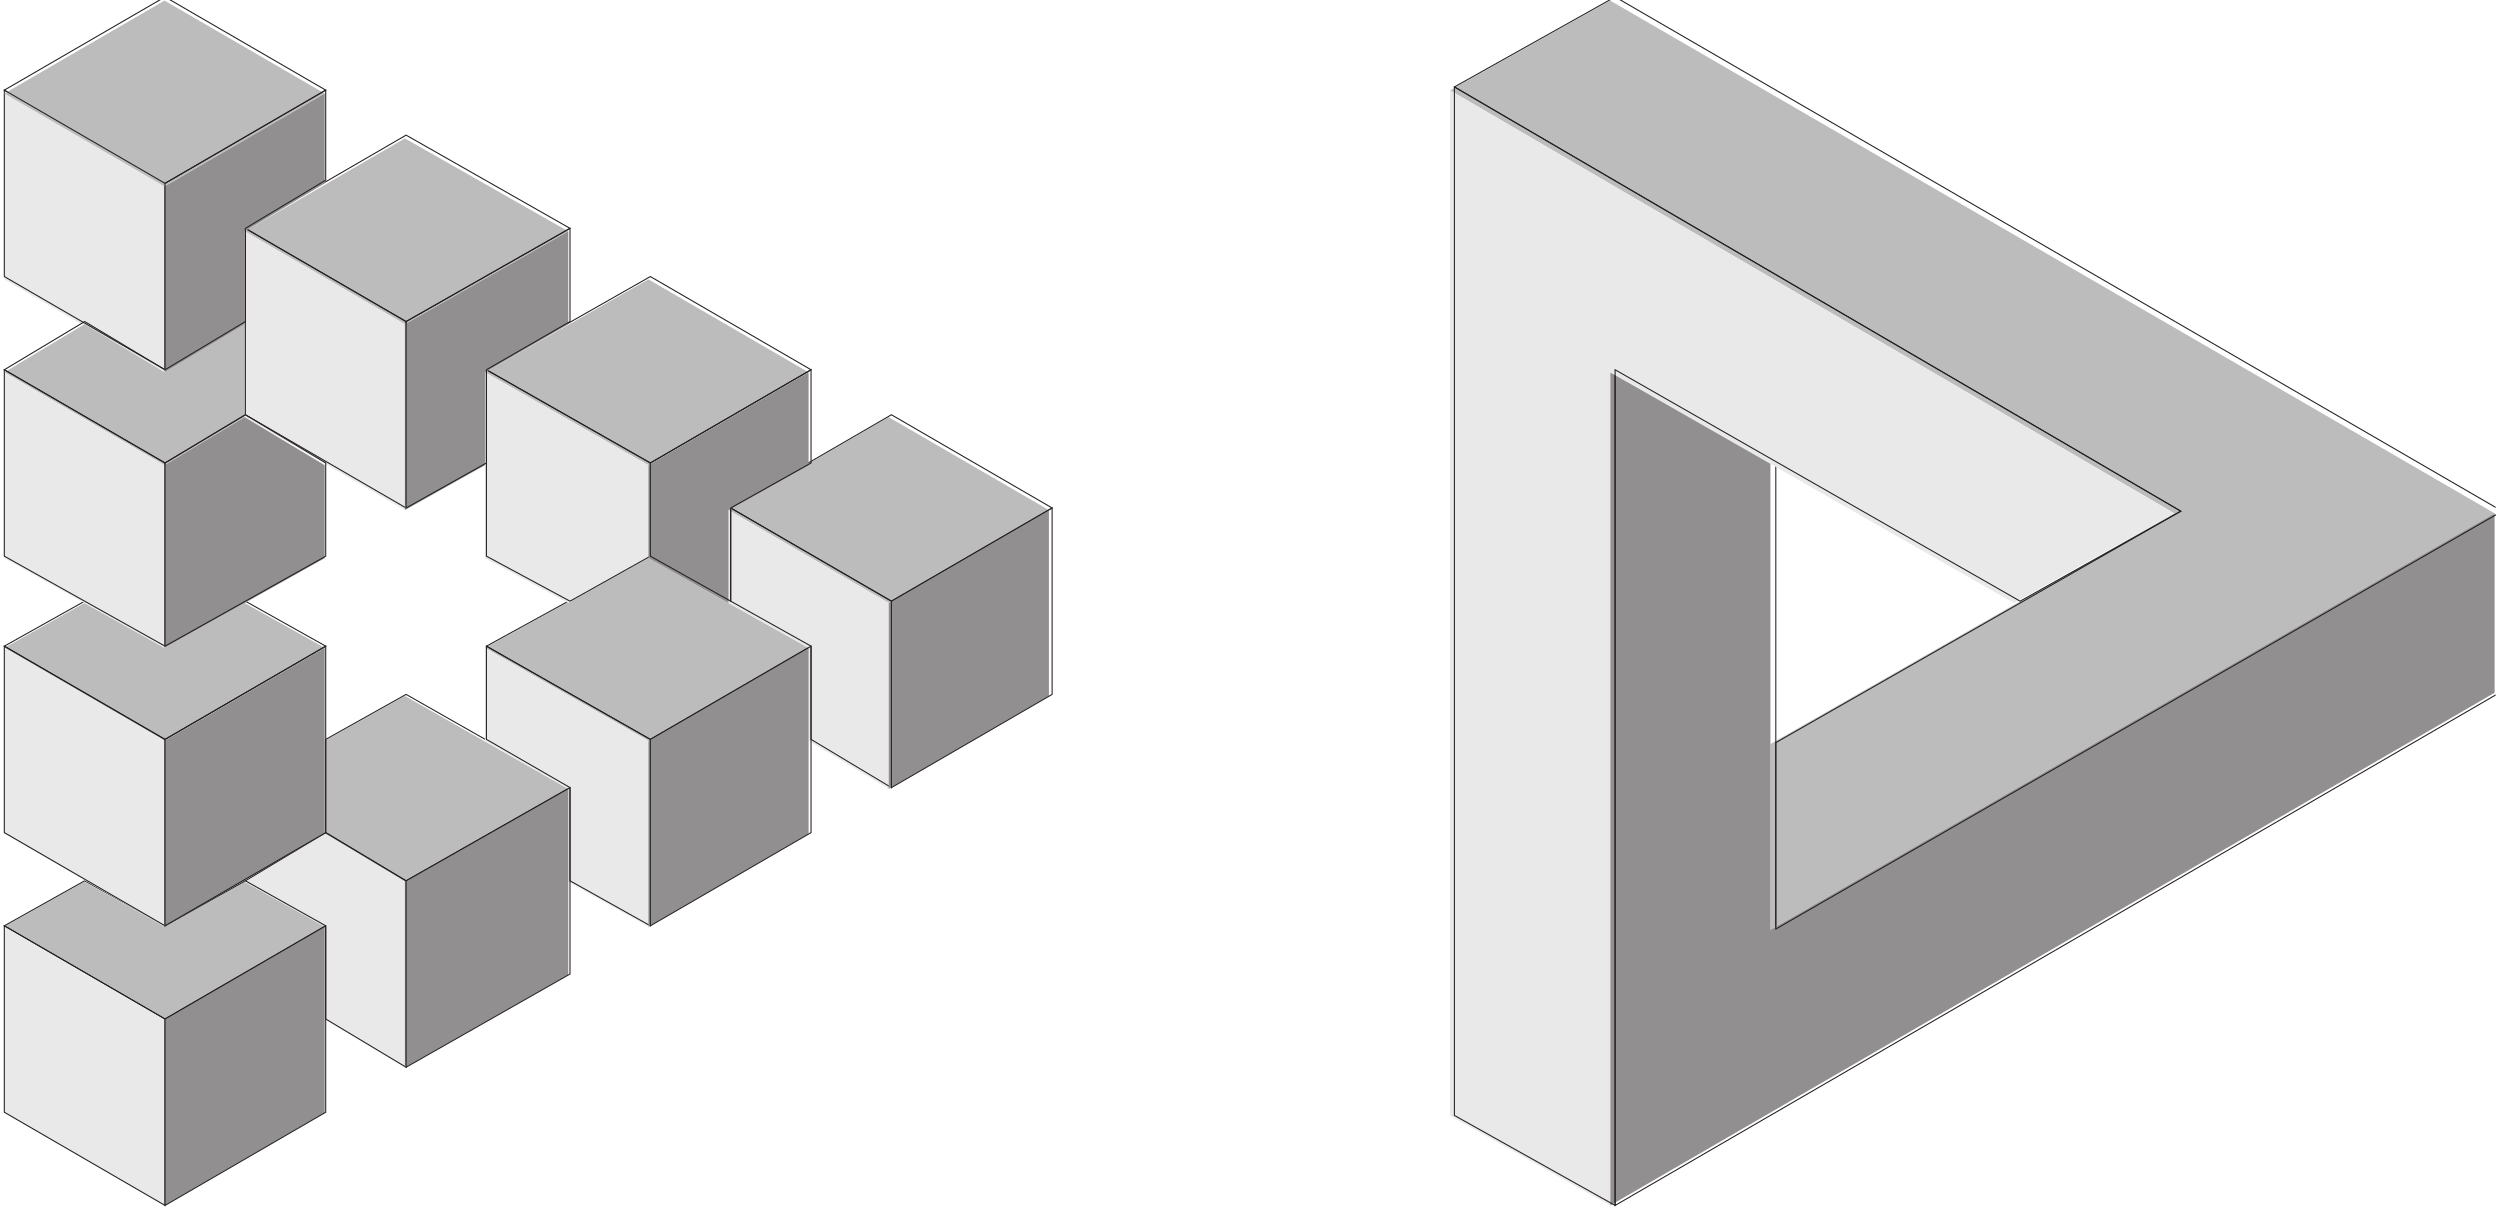 <?xml version="1.0" encoding="UTF-8"?>
<svg xmlns="http://www.w3.org/2000/svg" xmlns:xlink="http://www.w3.org/1999/xlink" width="508.77" height="246.25" viewBox="0 0 508.77 246.25">
<defs>
<clipPath id="clip-0">
<path clip-rule="nonzero" d="M 0.656 19 L 34 19 L 34 76 L 0.656 76 Z M 0.656 19 "/>
</clipPath>
<clipPath id="clip-1">
<path clip-rule="nonzero" d="M 0.656 18 L 35 18 L 35 77 L 0.656 77 Z M 0.656 18 "/>
</clipPath>
<clipPath id="clip-2">
<path clip-rule="nonzero" d="M 0.656 179 L 67 179 L 67 208 L 0.656 208 Z M 0.656 179 "/>
</clipPath>
<clipPath id="clip-3">
<path clip-rule="nonzero" d="M 0.656 178 L 67 178 L 67 209 L 0.656 209 Z M 0.656 178 "/>
</clipPath>
<clipPath id="clip-4">
<path clip-rule="nonzero" d="M 0.656 122 L 67 122 L 67 151 L 0.656 151 Z M 0.656 122 "/>
</clipPath>
<clipPath id="clip-5">
<path clip-rule="nonzero" d="M 0.656 121 L 67 121 L 67 152 L 0.656 152 Z M 0.656 121 "/>
</clipPath>
<clipPath id="clip-6">
<path clip-rule="nonzero" d="M 0.656 65 L 50 65 L 50 95 L 0.656 95 Z M 0.656 65 "/>
</clipPath>
<clipPath id="clip-7">
<path clip-rule="nonzero" d="M 0.656 65 L 51 65 L 51 96 L 0.656 96 Z M 0.656 65 "/>
</clipPath>
<clipPath id="clip-8">
<path clip-rule="nonzero" d="M 0.656 188 L 34 188 L 34 245.504 L 0.656 245.504 Z M 0.656 188 "/>
</clipPath>
<clipPath id="clip-9">
<path clip-rule="nonzero" d="M 0.656 187 L 35 187 L 35 245.504 L 0.656 245.504 Z M 0.656 187 "/>
</clipPath>
<clipPath id="clip-10">
<path clip-rule="nonzero" d="M 0.656 131 L 34 131 L 34 189 L 0.656 189 Z M 0.656 131 "/>
</clipPath>
<clipPath id="clip-11">
<path clip-rule="nonzero" d="M 0.656 131 L 35 131 L 35 190 L 0.656 190 Z M 0.656 131 "/>
</clipPath>
<clipPath id="clip-12">
<path clip-rule="nonzero" d="M 0.656 75 L 34 75 L 34 132 L 0.656 132 Z M 0.656 75 "/>
</clipPath>
<clipPath id="clip-13">
<path clip-rule="nonzero" d="M 0.656 74 L 35 74 L 35 133 L 0.656 133 Z M 0.656 74 "/>
</clipPath>
<clipPath id="clip-14">
<path clip-rule="nonzero" d="M 33 188 L 67 188 L 67 245.504 L 33 245.504 Z M 33 188 "/>
</clipPath>
<clipPath id="clip-15">
<path clip-rule="nonzero" d="M 32 187 L 67 187 L 67 245.504 L 32 245.504 Z M 32 187 "/>
</clipPath>
<clipPath id="clip-16">
<path clip-rule="nonzero" d="M 0.656 0 L 67 0 L 67 38 L 0.656 38 Z M 0.656 0 "/>
</clipPath>
<clipPath id="clip-17">
<path clip-rule="nonzero" d="M 0.656 0 L 67 0 L 67 39 L 0.656 39 Z M 0.656 0 "/>
</clipPath>
<clipPath id="clip-18">
<path clip-rule="nonzero" d="M 295 0 L 507.883 0 L 507.883 190 L 295 190 Z M 295 0 "/>
</clipPath>
<clipPath id="clip-19">
<path clip-rule="nonzero" d="M 294 0 L 507.883 0 L 507.883 191 L 294 191 Z M 294 0 "/>
</clipPath>
<clipPath id="clip-20">
<path clip-rule="nonzero" d="M 327 75 L 507.883 75 L 507.883 245.504 L 327 245.504 Z M 327 75 "/>
</clipPath>
<clipPath id="clip-21">
<path clip-rule="nonzero" d="M 326 74 L 507.883 74 L 507.883 245.504 L 326 245.504 Z M 326 74 "/>
</clipPath>
<clipPath id="clip-22">
<path clip-rule="nonzero" d="M 295 18 L 443 18 L 443 245.504 L 295 245.504 Z M 295 18 "/>
</clipPath>
<clipPath id="clip-23">
<path clip-rule="nonzero" d="M 294 17 L 444 17 L 444 245.504 L 294 245.504 Z M 294 17 "/>
</clipPath>
</defs>
<g clip-path="url(#clip-0)">
<path fill-rule="evenodd" fill="rgb(91.364%, 91.206%, 91.246%)" fill-opacity="1" d="M 33.48 75.766 L 0.875 56.855 L 0.875 19.031 L 33.48 37.945 L 33.48 75.766 "/>
</g>
<g clip-path="url(#clip-1)">
<path fill="none" stroke-width="2.16" stroke-linecap="butt" stroke-linejoin="miter" stroke="rgb(13.73%, 12.16%, 12.549%)" stroke-opacity="1" stroke-miterlimit="2.613" d="M 329.227 1702.536 L 2.179 1892.214 L 2.179 2271.608 L 329.227 2081.891 Z M 329.227 1702.536 " transform="matrix(0.1, 0, 0, -0.1, 0.658, 245.502)"/>
</g>
<path fill-rule="evenodd" fill="rgb(74.113%, 73.643%, 73.759%)" fill-opacity="1" d="M 49.785 47.074 L 82.391 28.164 L 115.648 47.074 L 82.391 65.984 L 49.785 47.074 "/>
<path fill="none" stroke-width="2.16" stroke-linecap="butt" stroke-linejoin="miter" stroke="rgb(13.73%, 12.16%, 12.549%)" stroke-opacity="1" stroke-miterlimit="2.613" d="M 492.77 1990.324 L 819.818 2180.002 L 1153.409 1990.324 L 819.818 1800.647 Z M 492.77 1990.324 " transform="matrix(0.1, 0, 0, -0.1, 0.658, 245.502)"/>
<path fill-rule="evenodd" fill="rgb(74.113%, 73.643%, 73.759%)" fill-opacity="1" d="M 131.949 56.855 L 164.555 75.766 L 131.949 94.676 L 98.691 75.766 L 131.949 56.855 "/>
<path fill="none" stroke-width="2.16" stroke-linecap="butt" stroke-linejoin="miter" stroke="rgb(13.73%, 12.16%, 12.549%)" stroke-opacity="1" stroke-miterlimit="2.613" d="M 1316.913 1892.214 L 1643.961 1702.536 L 1316.913 1512.859 L 983.322 1702.536 Z M 1316.913 1892.214 " transform="matrix(0.1, 0, 0, -0.1, 0.658, 245.502)"/>
<path fill-rule="evenodd" fill="rgb(74.113%, 73.643%, 73.759%)" fill-opacity="1" d="M 180.859 84.895 L 213.465 103.809 L 180.859 122.719 L 148.254 103.809 L 180.859 84.895 "/>
<path fill="none" stroke-width="2.16" stroke-linecap="butt" stroke-linejoin="miter" stroke="rgb(13.73%, 12.16%, 12.549%)" stroke-opacity="1" stroke-miterlimit="2.613" d="M 1807.504 1610.969 L 2134.552 1421.252 L 1807.504 1231.575 L 1480.457 1421.252 Z M 1807.504 1610.969 " transform="matrix(0.1, 0, 0, -0.1, 0.658, 245.502)"/>
<path fill-rule="evenodd" fill="rgb(74.113%, 73.643%, 73.759%)" fill-opacity="1" d="M 131.949 113.59 L 164.555 131.848 L 131.949 150.762 L 98.691 131.848 L 131.949 113.59 "/>
<path fill="none" stroke-width="2.16" stroke-linecap="butt" stroke-linejoin="miter" stroke="rgb(13.73%, 12.16%, 12.549%)" stroke-opacity="1" stroke-miterlimit="2.613" d="M 1316.913 1323.142 L 1643.961 1140.008 L 1316.913 950.291 L 983.322 1140.008 Z M 1316.913 1323.142 " transform="matrix(0.1, 0, 0, -0.1, 0.658, 245.502)"/>
<path fill-rule="evenodd" fill="rgb(74.113%, 73.643%, 73.759%)" fill-opacity="1" d="M 82.391 141.629 L 115.648 160.543 L 82.391 179.453 L 66.086 169.672 L 66.086 150.762 L 82.391 141.629 "/>
<path fill="none" stroke-width="2.16" stroke-linecap="butt" stroke-linejoin="miter" stroke="rgb(13.73%, 12.16%, 12.549%)" stroke-opacity="1" stroke-miterlimit="2.613" d="M 819.818 1041.897 L 1153.409 852.181 L 819.818 662.503 L 656.274 760.614 L 656.274 950.291 Z M 819.818 1041.897 " transform="matrix(0.1, 0, 0, -0.1, 0.658, 245.502)"/>
<g clip-path="url(#clip-2)">
<path fill-rule="evenodd" fill="rgb(74.113%, 73.643%, 73.759%)" fill-opacity="1" d="M 66.086 188.582 L 33.48 207.492 L 0.875 188.582 L 17.18 179.453 L 33.48 188.582 L 49.785 179.453 L 66.086 188.582 "/>
</g>
<g clip-path="url(#clip-3)">
<path fill="none" stroke-width="2.16" stroke-linecap="butt" stroke-linejoin="miter" stroke="rgb(13.73%, 12.16%, 12.549%)" stroke-opacity="1" stroke-miterlimit="2.613" d="M 656.274 570.936 L 329.227 381.259 L 2.179 570.936 L 165.722 662.503 L 329.227 570.936 L 492.77 662.503 Z M 656.274 570.936 " transform="matrix(0.1, 0, 0, -0.1, 0.658, 245.502)"/>
</g>
<g clip-path="url(#clip-4)">
<path fill-rule="evenodd" fill="rgb(74.113%, 73.643%, 73.759%)" fill-opacity="1" d="M 66.086 131.848 L 33.48 150.762 L 0.875 131.848 L 17.18 122.719 L 33.48 131.848 L 49.785 122.719 L 66.086 131.848 "/>
</g>
<g clip-path="url(#clip-5)">
<path fill="none" stroke-width="2.16" stroke-linecap="butt" stroke-linejoin="miter" stroke="rgb(13.73%, 12.16%, 12.549%)" stroke-opacity="1" stroke-miterlimit="2.613" d="M 656.274 1140.008 L 329.227 950.291 L 2.179 1140.008 L 165.722 1231.575 L 329.227 1140.008 L 492.77 1231.575 Z M 656.274 1140.008 " transform="matrix(0.1, 0, 0, -0.1, 0.658, 245.502)"/>
</g>
<g clip-path="url(#clip-6)">
<path fill-rule="evenodd" fill="rgb(74.113%, 73.643%, 73.759%)" fill-opacity="1" d="M 49.785 84.895 L 33.48 94.676 L 0.875 75.766 L 17.18 65.984 L 33.48 75.766 L 49.785 65.984 L 49.785 84.895 "/>
</g>
<g clip-path="url(#clip-7)">
<path fill="none" stroke-width="2.16" stroke-linecap="butt" stroke-linejoin="miter" stroke="rgb(13.73%, 12.16%, 12.549%)" stroke-opacity="1" stroke-miterlimit="2.613" d="M 492.77 1610.969 L 329.227 1512.859 L 2.179 1702.536 L 165.722 1800.647 L 329.227 1702.536 L 492.77 1800.647 Z M 492.77 1610.969 " transform="matrix(0.1, 0, 0, -0.1, 0.658, 245.502)"/>
</g>
<path fill-rule="evenodd" fill="rgb(91.364%, 91.206%, 91.246%)" fill-opacity="1" d="M 82.391 65.984 L 82.391 103.809 L 49.785 84.895 L 49.785 47.074 L 82.391 65.984 "/>
<path fill="none" stroke-width="2.16" stroke-linecap="butt" stroke-linejoin="miter" stroke="rgb(13.73%, 12.16%, 12.549%)" stroke-opacity="1" stroke-miterlimit="2.613" d="M 819.818 1800.647 L 819.818 1421.252 L 492.77 1610.969 L 492.77 1990.324 Z M 819.818 1800.647 " transform="matrix(0.1, 0, 0, -0.1, 0.658, 245.502)"/>
<path fill-rule="evenodd" fill="rgb(91.364%, 91.206%, 91.246%)" fill-opacity="1" d="M 98.691 75.766 L 131.949 94.676 L 131.949 113.59 L 115.648 122.719 L 98.691 113.59 L 98.691 75.766 "/>
<path fill="none" stroke-width="2.16" stroke-linecap="butt" stroke-linejoin="miter" stroke="rgb(13.73%, 12.16%, 12.549%)" stroke-opacity="1" stroke-miterlimit="2.613" d="M 983.322 1702.536 L 1316.913 1512.859 L 1316.913 1323.142 L 1153.409 1231.575 L 983.322 1323.142 Z M 983.322 1702.536 " transform="matrix(0.1, 0, 0, -0.1, 0.658, 245.502)"/>
<path fill-rule="evenodd" fill="rgb(91.364%, 91.206%, 91.246%)" fill-opacity="1" d="M 148.254 103.809 L 180.859 122.719 L 180.859 160.543 L 164.555 150.762 L 164.555 131.848 L 148.254 122.719 L 148.254 103.809 "/>
<path fill="none" stroke-width="2.16" stroke-linecap="butt" stroke-linejoin="miter" stroke="rgb(13.73%, 12.16%, 12.549%)" stroke-opacity="1" stroke-miterlimit="2.613" d="M 1480.457 1421.252 L 1807.504 1231.575 L 1807.504 852.181 L 1643.961 950.291 L 1643.961 1140.008 L 1480.457 1231.575 Z M 1480.457 1421.252 " transform="matrix(0.1, 0, 0, -0.1, 0.658, 245.502)"/>
<path fill-rule="evenodd" fill="rgb(91.364%, 91.206%, 91.246%)" fill-opacity="1" d="M 98.691 131.848 L 131.949 150.762 L 131.949 188.582 L 115.648 179.453 L 115.648 160.543 L 98.691 150.762 L 98.691 131.848 "/>
<path fill="none" stroke-width="2.16" stroke-linecap="butt" stroke-linejoin="miter" stroke="rgb(13.73%, 12.16%, 12.549%)" stroke-opacity="1" stroke-miterlimit="2.613" d="M 983.322 1140.008 L 1316.913 950.291 L 1316.913 570.936 L 1153.409 662.503 L 1153.409 852.181 L 983.322 950.291 Z M 983.322 1140.008 " transform="matrix(0.1, 0, 0, -0.1, 0.658, 245.502)"/>
<path fill-rule="evenodd" fill="rgb(91.364%, 91.206%, 91.246%)" fill-opacity="1" d="M 66.086 169.672 L 82.391 179.453 L 82.391 217.273 L 66.086 207.492 L 66.086 188.582 L 49.785 179.453 L 66.086 169.672 "/>
<path fill="none" stroke-width="2.16" stroke-linecap="butt" stroke-linejoin="miter" stroke="rgb(13.73%, 12.16%, 12.549%)" stroke-opacity="1" stroke-miterlimit="2.613" d="M 656.274 760.614 L 819.818 662.503 L 819.818 283.148 L 656.274 381.259 L 656.274 570.936 L 492.77 662.503 Z M 656.274 760.614 " transform="matrix(0.1, 0, 0, -0.1, 0.658, 245.502)"/>
<g clip-path="url(#clip-8)">
<path fill-rule="evenodd" fill="rgb(91.364%, 91.206%, 91.246%)" fill-opacity="1" d="M 0.875 188.582 L 33.48 207.492 L 33.48 245.316 L 0.875 226.406 L 0.875 188.582 "/>
</g>
<g clip-path="url(#clip-9)">
<path fill="none" stroke-width="2.16" stroke-linecap="butt" stroke-linejoin="miter" stroke="rgb(13.73%, 12.16%, 12.549%)" stroke-opacity="1" stroke-miterlimit="2.613" d="M 2.179 570.936 L 329.227 381.259 L 329.227 1.864 L 2.179 191.542 Z M 2.179 570.936 " transform="matrix(0.1, 0, 0, -0.1, 0.658, 245.502)"/>
</g>
<g clip-path="url(#clip-10)">
<path fill-rule="evenodd" fill="rgb(91.364%, 91.206%, 91.246%)" fill-opacity="1" d="M 0.875 131.848 L 33.48 150.762 L 33.48 188.582 L 0.875 169.672 L 0.875 131.848 "/>
</g>
<g clip-path="url(#clip-11)">
<path fill="none" stroke-width="2.16" stroke-linecap="butt" stroke-linejoin="miter" stroke="rgb(13.73%, 12.16%, 12.549%)" stroke-opacity="1" stroke-miterlimit="2.613" d="M 2.179 1140.008 L 329.227 950.291 L 329.227 570.936 L 2.179 760.614 Z M 2.179 1140.008 " transform="matrix(0.1, 0, 0, -0.1, 0.658, 245.502)"/>
</g>
<g clip-path="url(#clip-12)">
<path fill-rule="evenodd" fill="rgb(91.364%, 91.206%, 91.246%)" fill-opacity="1" d="M 0.875 75.766 L 33.48 94.676 L 33.48 131.848 L 0.875 113.59 L 0.875 75.766 "/>
</g>
<g clip-path="url(#clip-13)">
<path fill="none" stroke-width="2.16" stroke-linecap="butt" stroke-linejoin="miter" stroke="rgb(13.73%, 12.16%, 12.549%)" stroke-opacity="1" stroke-miterlimit="2.613" d="M 2.179 1702.536 L 329.227 1512.859 L 329.227 1140.008 L 2.179 1323.142 Z M 2.179 1702.536 " transform="matrix(0.1, 0, 0, -0.1, 0.658, 245.502)"/>
</g>
<path fill-rule="evenodd" fill="rgb(56.865%, 56.079%, 56.274%)" fill-opacity="1" d="M 98.691 94.676 L 82.391 103.809 L 82.391 65.984 L 115.648 47.074 L 115.648 65.984 L 98.691 75.766 L 98.691 94.676 "/>
<path fill="none" stroke-width="2.16" stroke-linecap="butt" stroke-linejoin="miter" stroke="rgb(13.73%, 12.16%, 12.549%)" stroke-opacity="1" stroke-miterlimit="2.613" d="M 983.322 1512.859 L 819.818 1421.252 L 819.818 1800.647 L 1153.409 1990.324 L 1153.409 1800.647 L 983.322 1702.536 Z M 983.322 1512.859 " transform="matrix(0.1, 0, 0, -0.1, 0.658, 245.502)"/>
<path fill-rule="evenodd" fill="rgb(56.865%, 56.079%, 56.274%)" fill-opacity="1" d="M 148.254 122.719 L 131.949 113.59 L 131.949 94.676 L 164.555 75.766 L 164.555 94.676 L 148.254 103.809 L 148.254 122.719 "/>
<path fill="none" stroke-width="2.16" stroke-linecap="butt" stroke-linejoin="miter" stroke="rgb(13.73%, 12.16%, 12.549%)" stroke-opacity="1" stroke-miterlimit="2.613" d="M 1480.457 1231.575 L 1316.913 1323.142 L 1316.913 1512.859 L 1643.961 1702.536 L 1643.961 1512.859 L 1480.457 1421.252 Z M 1480.457 1231.575 " transform="matrix(0.1, 0, 0, -0.1, 0.658, 245.502)"/>
<path fill-rule="evenodd" fill="rgb(56.865%, 56.079%, 56.274%)" fill-opacity="1" d="M 180.859 122.719 L 180.859 160.543 L 213.465 141.629 L 213.465 103.809 L 180.859 122.719 "/>
<path fill="none" stroke-width="2.16" stroke-linecap="butt" stroke-linejoin="miter" stroke="rgb(13.73%, 12.16%, 12.549%)" stroke-opacity="1" stroke-miterlimit="2.613" d="M 1807.504 1231.575 L 1807.504 852.181 L 2134.552 1041.897 L 2134.552 1421.252 Z M 1807.504 1231.575 " transform="matrix(0.1, 0, 0, -0.1, 0.658, 245.502)"/>
<path fill-rule="evenodd" fill="rgb(56.865%, 56.079%, 56.274%)" fill-opacity="1" d="M 164.555 131.848 L 164.555 169.672 L 131.949 188.582 L 131.949 150.762 L 164.555 131.848 "/>
<path fill="none" stroke-width="2.16" stroke-linecap="butt" stroke-linejoin="miter" stroke="rgb(13.73%, 12.16%, 12.549%)" stroke-opacity="1" stroke-miterlimit="2.613" d="M 1643.961 1140.008 L 1643.961 760.614 L 1316.913 570.936 L 1316.913 950.291 Z M 1643.961 1140.008 " transform="matrix(0.1, 0, 0, -0.1, 0.658, 245.502)"/>
<path fill-rule="evenodd" fill="rgb(56.865%, 56.079%, 56.274%)" fill-opacity="1" d="M 115.648 160.543 L 115.648 198.363 L 82.391 217.273 L 82.391 179.453 L 115.648 160.543 "/>
<path fill="none" stroke-width="2.16" stroke-linecap="butt" stroke-linejoin="miter" stroke="rgb(13.73%, 12.16%, 12.549%)" stroke-opacity="1" stroke-miterlimit="2.613" d="M 1153.409 852.181 L 1153.409 472.826 L 819.818 283.148 L 819.818 662.503 Z M 1153.409 852.181 " transform="matrix(0.1, 0, 0, -0.1, 0.658, 245.502)"/>
<g clip-path="url(#clip-14)">
<path fill-rule="evenodd" fill="rgb(56.865%, 56.079%, 56.274%)" fill-opacity="1" d="M 66.086 188.582 L 66.086 226.406 L 33.48 245.316 L 33.48 207.492 L 66.086 188.582 "/>
</g>
<g clip-path="url(#clip-15)">
<path fill="none" stroke-width="2.16" stroke-linecap="butt" stroke-linejoin="miter" stroke="rgb(13.73%, 12.16%, 12.549%)" stroke-opacity="1" stroke-miterlimit="2.613" d="M 656.274 570.936 L 656.274 191.542 L 329.227 1.864 L 329.227 381.259 Z M 656.274 570.936 " transform="matrix(0.1, 0, 0, -0.1, 0.658, 245.502)"/>
</g>
<path fill-rule="evenodd" fill="rgb(56.865%, 56.079%, 56.274%)" fill-opacity="1" d="M 66.086 169.672 L 33.48 188.582 L 33.48 150.762 L 66.086 131.848 L 66.086 169.672 "/>
<path fill="none" stroke-width="2.16" stroke-linecap="butt" stroke-linejoin="miter" stroke="rgb(13.73%, 12.16%, 12.549%)" stroke-opacity="1" stroke-miterlimit="2.613" d="M 656.274 760.614 L 329.227 570.936 L 329.227 950.291 L 656.274 1140.008 Z M 656.274 760.614 " transform="matrix(0.1, 0, 0, -0.1, 0.658, 245.502)"/>
<path fill-rule="evenodd" fill="rgb(56.865%, 56.079%, 56.274%)" fill-opacity="1" d="M 66.086 113.59 L 33.48 131.848 L 33.48 94.676 L 49.785 84.895 L 66.086 94.676 L 66.086 113.59 "/>
<path fill="none" stroke-width="2.16" stroke-linecap="butt" stroke-linejoin="miter" stroke="rgb(13.73%, 12.16%, 12.549%)" stroke-opacity="1" stroke-miterlimit="2.613" d="M 656.274 1323.142 L 329.227 1140.008 L 329.227 1512.859 L 492.77 1610.969 L 656.274 1512.859 Z M 656.274 1323.142 " transform="matrix(0.1, 0, 0, -0.1, 0.658, 245.502)"/>
<g clip-path="url(#clip-16)">
<path fill-rule="evenodd" fill="rgb(74.113%, 73.643%, 73.759%)" fill-opacity="1" d="M 66.086 19.031 L 33.48 37.945 L 0.875 19.031 L 33.48 0.121 L 66.086 19.031 "/>
</g>
<g clip-path="url(#clip-17)">
<path fill="none" stroke-width="2.16" stroke-linecap="butt" stroke-linejoin="miter" stroke="rgb(13.73%, 12.16%, 12.549%)" stroke-opacity="1" stroke-miterlimit="2.613" d="M 656.274 2271.608 L 329.227 2081.891 L 2.179 2271.608 L 329.227 2461.285 Z M 656.274 2271.608 " transform="matrix(0.1, 0, 0, -0.1, 0.658, 245.502)"/>
</g>
<path fill-rule="evenodd" fill="rgb(56.865%, 56.079%, 56.274%)" fill-opacity="1" d="M 66.086 19.031 L 66.086 37.293 L 49.785 47.074 L 49.785 65.984 L 33.48 75.766 L 33.48 37.945 L 66.086 19.031 "/>
<path fill="none" stroke-width="2.16" stroke-linecap="butt" stroke-linejoin="miter" stroke="rgb(13.73%, 12.16%, 12.549%)" stroke-opacity="1" stroke-miterlimit="2.613" d="M 656.274 2271.608 L 656.274 2088.434 L 492.77 1990.324 L 492.77 1800.647 L 329.227 1702.536 L 329.227 2081.891 Z M 656.274 2271.608 " transform="matrix(0.1, 0, 0, -0.1, 0.658, 245.502)"/>
<g clip-path="url(#clip-18)">
<path fill-rule="evenodd" fill="rgb(74.113%, 73.643%, 73.759%)" fill-opacity="1" d="M 327.691 0.121 L 507.672 104.461 L 360.297 189.234 L 360.297 151.414 L 442.465 104.461 L 295.086 18.383 L 327.691 0.121 "/>
</g>
<g clip-path="url(#clip-19)">
<path fill="none" stroke-width="2.16" stroke-linecap="butt" stroke-linejoin="miter" stroke="rgb(13.73%, 12.16%, 12.549%)" stroke-opacity="1" stroke-miterlimit="2.613" d="M 3280.297 2461.285 L 5085.583 1414.709 L 3607.344 564.393 L 3607.344 943.748 L 4431.527 1414.709 L 2953.249 2278.112 Z M 3280.297 2461.285 " transform="matrix(0.1, 0, 0, -0.1, 0.658, 245.502)"/>
</g>
<g clip-path="url(#clip-20)">
<path fill-rule="evenodd" fill="rgb(56.865%, 56.079%, 56.274%)" fill-opacity="1" d="M 507.672 104.461 L 507.672 140.977 L 327.691 245.316 L 327.691 75.766 L 360.297 94.027 L 360.297 189.234 L 507.672 104.461 "/>
</g>
<g clip-path="url(#clip-21)">
<path fill="none" stroke-width="2.16" stroke-linecap="butt" stroke-linejoin="miter" stroke="rgb(13.73%, 12.16%, 12.549%)" stroke-opacity="1" stroke-miterlimit="2.613" d="M 5085.583 1414.709 L 5085.583 1048.441 L 3280.297 1.864 L 3280.297 1702.536 L 3607.344 1519.363 L 3607.344 564.393 Z M 5085.583 1414.709 " transform="matrix(0.1, 0, 0, -0.1, 0.658, 245.502)"/>
</g>
<g clip-path="url(#clip-22)">
<path fill-rule="evenodd" fill="rgb(91.364%, 91.206%, 91.246%)" fill-opacity="1" d="M 295.086 18.383 L 442.465 104.461 L 409.859 122.719 L 327.691 75.766 L 327.691 245.316 L 295.086 227.055 L 295.086 18.383 "/>
</g>
<g clip-path="url(#clip-23)">
<path fill="none" stroke-width="2.16" stroke-linecap="butt" stroke-linejoin="miter" stroke="rgb(13.73%, 12.16%, 12.549%)" stroke-opacity="1" stroke-miterlimit="2.613" d="M 2953.249 2278.112 L 4431.527 1414.709 L 4104.479 1231.575 L 3280.297 1702.536 L 3280.297 1.864 L 2953.249 185.038 Z M 2953.249 2278.112 " transform="matrix(0.1, 0, 0, -0.1, 0.658, 245.502)"/>
</g>
</svg>
